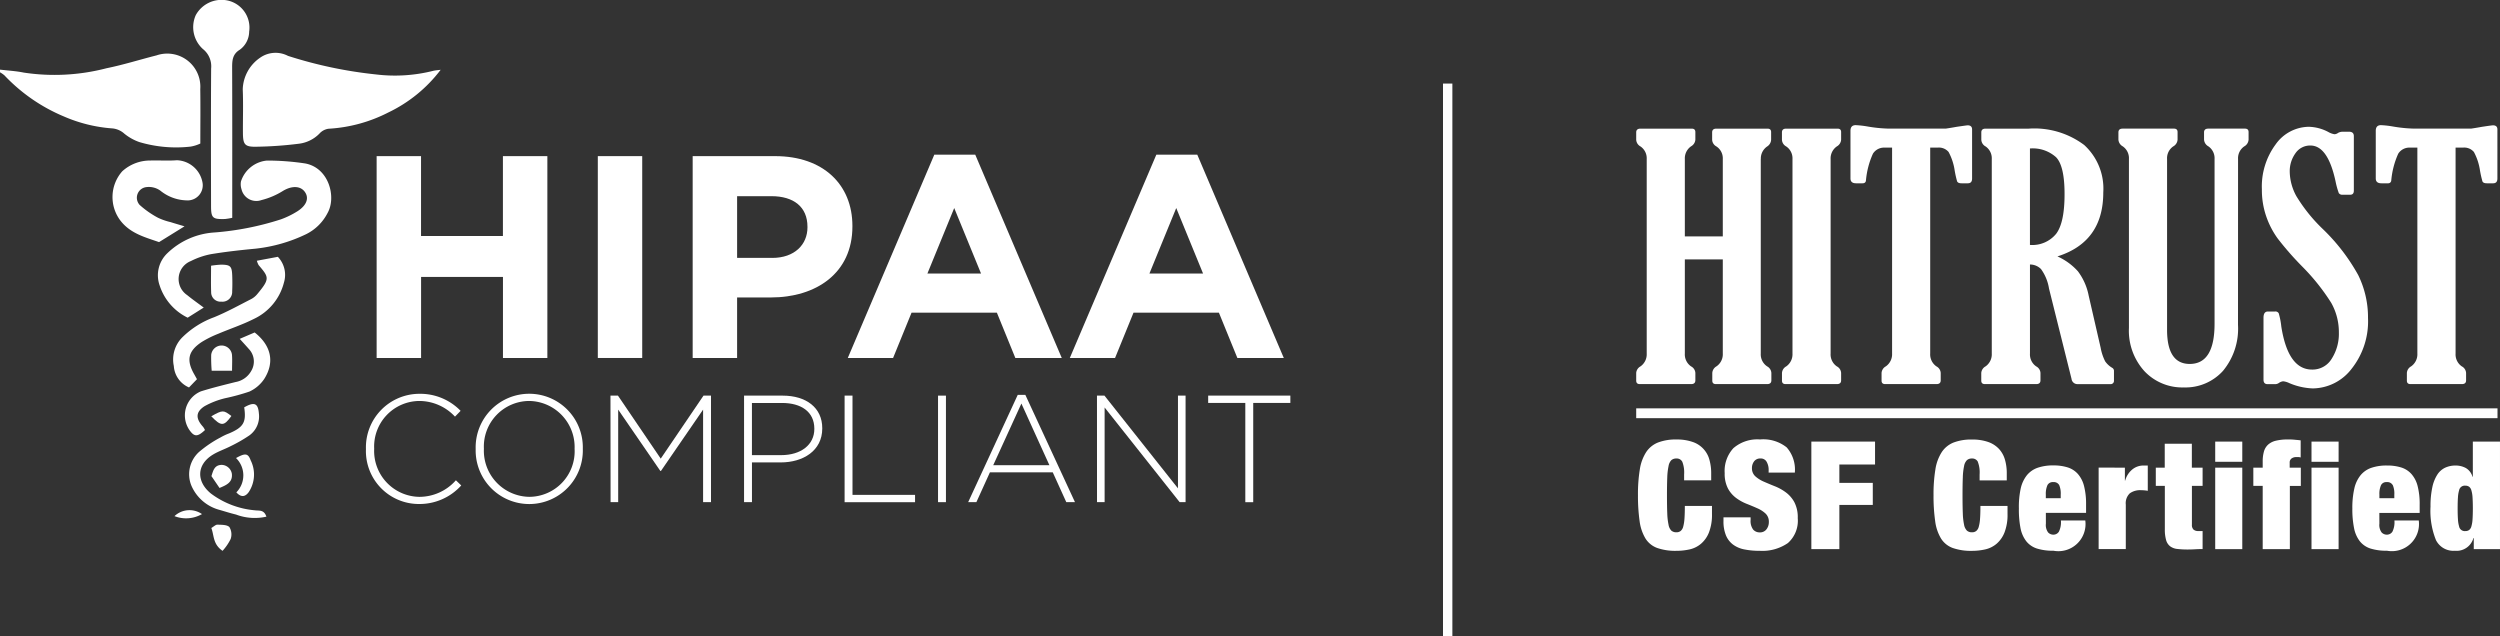 <svg xmlns="http://www.w3.org/2000/svg" width="266.938" height="67.923" viewBox="0 0 266.938 67.923">
  <rect x="0" y="0" width="266.938" height="67.923" fill="#333333" stroke="none"/>
  <g id="Group_125042" data-name="Group 125042" transform="translate(-1356.923 -12304.413)">
    <path id="Path_77873" data-name="Path 77873" d="M0,21.885c.841.1,1.7.145,2.523.314a21.989,21.989,0,0,0,8.849-.462c1.8-.365,3.561-.924,5.342-1.374a3.534,3.534,0,0,1,4.67,3.595c.029,1.9.006,3.792.006,5.818a3.9,3.9,0,0,1-1.046.328,13.76,13.76,0,0,1-5.473-.487,5.324,5.324,0,0,1-1.582-.884,2.209,2.209,0,0,0-1.388-.579,15.771,15.771,0,0,1-5.06-1.26,18.6,18.6,0,0,1-6.371-4.4A2.958,2.958,0,0,0,0,22.17Z" transform="translate(1356.923 12289.963)" fill="#ffffff"/>
    <path id="Path_77874" data-name="Path 77874" d="M112.041,21.618a15.277,15.277,0,0,1-5.6,4.564,15.917,15.917,0,0,1-6.374,1.733,1.594,1.594,0,0,0-.961.507,3.69,3.69,0,0,1-2.266,1.1,40.65,40.65,0,0,1-4.524.314c-1.186.02-1.38-.245-1.391-1.442-.011-1.568.046-3.136-.02-4.7a4.245,4.245,0,0,1,1.847-3.358,2.863,2.863,0,0,1,2.985-.2,46.383,46.383,0,0,0,9.422,1.984,16.662,16.662,0,0,0,6.069-.385c.265-.063.542-.077.812-.114Z" transform="translate(1291.937 12290.244)" fill="#ffffff"/>
    <path id="Path_77875" data-name="Path 77875" d="M64.075,75.817,62.356,76.9a5.829,5.829,0,0,1-3-3.467,3.25,3.25,0,0,1,.8-3.387,7.946,7.946,0,0,1,5.08-2.246A30.638,30.638,0,0,0,72.311,66.4a9.111,9.111,0,0,0,1.779-.872c1.006-.647,1.257-1.442.747-2.1-.493-.636-1.417-.6-2.295-.071a7.968,7.968,0,0,1-2.309.986,1.622,1.622,0,0,1-2.127-1.155,1.722,1.722,0,0,1-.06-.832,3.225,3.225,0,0,1,2.774-2.232,27.126,27.126,0,0,1,4.088.308c2.531.468,3.344,3.589,2.389,5.285a5.114,5.114,0,0,1-2.281,2.261,16.491,16.491,0,0,1-5.425,1.554c-1.6.151-3.193.328-4.772.59a8.147,8.147,0,0,0-2.118.73,2.065,2.065,0,0,0-.4,3.635c.51.419,1.052.8,1.773,1.334Z" transform="translate(1314.605 12261.434)" fill="#ffffff"/>
    <path id="Path_77876" data-name="Path 77876" d="M76.53,23.257a7.032,7.032,0,0,1-.778.128c-1.328.037-1.485-.1-1.485-1.423-.009-4.883-.02-9.77.009-14.653A2.349,2.349,0,0,0,73.4,5.237a3.145,3.145,0,0,1-.764-3.623A3.139,3.139,0,0,1,75.874.023a2.96,2.96,0,0,1,2.463,3.353,2.422,2.422,0,0,1-1,1.933c-.787.476-.821,1.155-.818,1.944.02,4.789.011,9.579.011,14.368v1.636Z" transform="translate(1305.191 12304.413)" fill="#ffffff"/>
    <path id="Path_77877" data-name="Path 77877" d="M49.831,67.061l-2.72,1.685c-1.477-.513-2.988-.9-4.048-2.2a4.157,4.157,0,0,1,.117-5.359,4.413,4.413,0,0,1,2.988-1.152c.946-.031,1.9.046,2.845-.031a2.89,2.89,0,0,1,2.745,2.417,1.617,1.617,0,0,1-1.485,1.87,4.624,4.624,0,0,1-3.028-1.043,2.107,2.107,0,0,0-1.465-.376,1.14,1.14,0,0,0-.736,1.907A9.727,9.727,0,0,0,47,66.146a6.7,6.7,0,0,0,1.34.465c.4.128.81.245,1.491.45" transform="translate(1326.794 12261.518)" fill="#ffffff"/>
    <path id="Path_77878" data-name="Path 77878" d="M73.787,96.609l2.241-.419a2.789,2.789,0,0,1,.65,2.748,5.889,5.889,0,0,1-3.227,3.891c-1.217.613-2.526,1.041-3.783,1.576a10.9,10.9,0,0,0-1.77.881c-1.468.972-1.665,1.956-.778,3.484.068.12.134.242.271.487-.274.285-.564.584-.85.881a2.678,2.678,0,0,1-1.622-2.292,3.343,3.343,0,0,1,.964-3.113,9.45,9.45,0,0,1,3.333-2.09c1.351-.55,2.634-1.263,3.937-1.927a2.122,2.122,0,0,0,.661-.527c1.391-1.668,1.269-1.81.162-3.113a2.022,2.022,0,0,1-.188-.465Z" transform="translate(1310.563 12235.645)" fill="#ffffff"/>
    <path id="Path_77879" data-name="Path 77879" d="M75.117,125.207c.659-.285,1.135-.487,1.6-.687,1.762,1.388,2.167,3.173,1.015,4.975a3.832,3.832,0,0,1-1.574,1.337,22.348,22.348,0,0,1-2.583.707,8.724,8.724,0,0,0-2.218.861c-.961.627-.944,1.32-.145,2.2a1.964,1.964,0,0,1,.2.342c-.767.716-1.106.727-1.576.111a2.772,2.772,0,0,1,1.152-4.248c1.214-.379,2.455-.684,3.692-.992a2.381,2.381,0,0,0,1.676-1.192,1.942,1.942,0,0,0-.271-2.349c-.274-.314-.559-.621-.961-1.066Z" transform="translate(1307.397 12215.391)" fill="#ffffff"/>
    <path id="Path_77880" data-name="Path 77880" d="M79.073,163.349a5.657,5.657,0,0,1-3.256-.225c-.6-.143-1.18-.331-1.77-.5A4.532,4.532,0,0,1,71.039,160a3.208,3.208,0,0,1,.81-3.538,12.409,12.409,0,0,1,2.323-1.574,5.884,5.884,0,0,1,.9-.425c1.548-.659,1.859-1.189,1.622-2.785,1.083-.616,1.482-.442,1.568.653a2.493,2.493,0,0,1-1.038,2.358,15.584,15.584,0,0,1-1.956,1.123c-.63.328-1.317.55-1.919.918-1.739,1.06-1.793,2.862-.208,4.151a9.131,9.131,0,0,0,4.69,1.79c.442.063.978-.1,1.237.69Z" transform="translate(1306.304 12196.229)" fill="#ffffff"/>
    <path id="Path_77881" data-name="Path 77881" d="M79.034,99.233a10.25,10.25,0,0,1,1.112-.114c.961.02,1.112.174,1.149,1.172.02.562.023,1.126-.006,1.688a1.039,1.039,0,0,1-1.155,1.092,1,1,0,0,1-1.089-1.012c-.034-.924-.009-1.85-.009-2.828Z" transform="translate(1300.424 12233.551)" fill="#ffffff"/>
    <path id="Path_77882" data-name="Path 77882" d="M81.305,132.1H79.13a16.562,16.562,0,0,1-.054-1.668,1.116,1.116,0,0,1,2.218-.057c.046.51.011,1.032.011,1.725" transform="translate(1300.396 12211.896)" fill="#ffffff"/>
    <path id="Path_77883" data-name="Path 77883" d="M88.434,174.279a2.579,2.579,0,0,0-.034-3.663c.992-.553,1.283-.519,1.568.251a3.394,3.394,0,0,1-.208,3.381c-.388.536-.827.579-1.323.034Z" transform="translate(1293.724 12182.705)" fill="#ffffff"/>
    <path id="Path_77884" data-name="Path 77884" d="M80.357,199.306c-1.049-.718-.892-1.645-1.2-2.44.257-.148.459-.362.653-.356.445.017,1.032,0,1.28.262a1.513,1.513,0,0,1,.131,1.269,5.369,5.369,0,0,1-.867,1.266" transform="translate(1300.33 12163.924)" fill="#ffffff"/>
    <path id="Path_77885" data-name="Path 77885" d="M80.054,176.6c-.325-.476-.584-.858-.864-1.266.185-.582.311-1.2,1.12-1.2a1.136,1.136,0,0,1,1.06.944c.1.9-.533,1.2-1.317,1.519" transform="translate(1300.309 12179.917)" fill="#ffffff"/>
    <path id="Path_77886" data-name="Path 77886" d="M79.13,154.617c1.226-.684,1.291-.681,2.147-.029-.8,1.112-1.095,1.126-2.147.029" transform="translate(1300.352 12194.243)" fill="#ffffff"/>
    <path id="Path_77887" data-name="Path 77887" d="M65.35,191.716a2.332,2.332,0,0,1,2.936-.217,3.394,3.394,0,0,1-2.936.217" transform="translate(1310.203 12167.806)" fill="#ffffff"/>
    <path id="Path_77888" data-name="Path 77888" d="M141.07,58.48h4.741v8.53h8.743V58.48H159.3V80.032h-4.741V71.38h-8.743v8.652H141.07Z" transform="translate(1256.068 12262.604)" fill="#ffffff"/>
    <rect id="Rectangle_39145" data-name="Rectangle 39145" width="4.741" height="21.552" transform="translate(1420.755 12321.084)" fill="#ffffff"/>
    <path id="Path_77889" data-name="Path 77889" d="M259.44,58.48h8.806c5.143,0,8.25,3.047,8.25,7.452v.063c0,4.989-3.88,7.575-8.712,7.575h-3.6v6.466H259.44Zm8.5,10.867c2.372,0,3.757-1.417,3.757-3.264V66.02c0-2.124-1.477-3.264-3.849-3.264h-3.663v6.588h3.757Z" transform="translate(1171.443 12262.604)" fill="#ffffff"/>
    <path id="Path_77890" data-name="Path 77890" d="M326.777,57.94h4.373l9.237,21.706h-4.957l-1.97-4.835h-9.114l-1.97,4.835H317.54Zm4.989,12.686-2.862-6.99-2.862,6.99h5.724Z" transform="translate(1129.906 12262.99)" fill="#ffffff"/>
    <path id="Path_77891" data-name="Path 77891" d="M409.937,57.94h4.373l9.237,21.706h-4.957l-1.97-4.835H407.5l-1.97,4.835H400.7l9.237-21.706m4.989,12.686-2.862-6.99-2.862,6.99h5.724Z" transform="translate(1070.453 12262.99)" fill="#ffffff"/>
    <path id="Path_77892" data-name="Path 77892" d="M137.06,153.415v-.031a5.718,5.718,0,0,1,5.687-5.884,6.005,6.005,0,0,1,4.422,1.819l-.6.619a5.224,5.224,0,0,0-3.834-1.673,4.863,4.863,0,0,0-4.795,5.086v.031a4.9,4.9,0,0,0,4.809,5.12,5.21,5.21,0,0,0,3.917-1.77l.57.553a6,6,0,0,1-4.518,1.981A5.654,5.654,0,0,1,137.06,153.415Z" transform="translate(1258.936 12198.962)" fill="#ffffff"/>
    <path id="Path_77893" data-name="Path 77893" d="M178.16,153.415v-.031a5.722,5.722,0,1,1,11.44-.034v.031a5.722,5.722,0,1,1-11.44.034m10.562,0v-.031a4.923,4.923,0,0,0-4.858-5.12,4.868,4.868,0,0,0-4.826,5.086v.031a4.924,4.924,0,0,0,4.861,5.12,4.867,4.867,0,0,0,4.826-5.086Z" transform="translate(1229.553 12198.962)" fill="#ffffff"/>
    <path id="Path_77894" data-name="Path 77894" d="M228.65,148.18h.8l4.567,6.728,4.567-6.728h.8v11.375h-.844v-9.881l-4.5,6.548h-.066l-4.5-6.548v9.881h-.812Z" transform="translate(1193.456 12198.476)" fill="#ffffff"/>
    <path id="Path_77895" data-name="Path 77895" d="M278.67,148.18H282.8c2.5,0,4.225,1.283,4.225,3.478v.031c0,2.389-2.064,3.623-4.436,3.623h-3.07v4.242h-.844V148.18Zm3.965,6.354c2.112,0,3.544-1.106,3.544-2.794v-.031c0-1.8-1.4-2.745-3.444-2.745h-3.219v5.573h3.122Z" transform="translate(1157.695 12198.476)" fill="#ffffff"/>
    <path id="Path_77896" data-name="Path 77896" d="M316.34,148.18h.844v10.6h6.679v.781H316.34V148.18Z" transform="translate(1130.765 12198.476)" fill="#ffffff"/>
    <rect id="Rectangle_39146" data-name="Rectangle 39146" width="0.844" height="11.375" transform="translate(1457.082 12346.656)" fill="#ffffff"/>
    <path id="Path_77897" data-name="Path 77897" d="M367.907,147.89h.812l5.3,11.457h-.927l-1.445-3.184h-6.711l-1.445,3.184h-.878Zm3.381,7.509-2.99-6.582L365.29,155.4Z" transform="translate(1097.685 12198.684)" fill="#ffffff"/>
    <path id="Path_77898" data-name="Path 77898" d="M410.87,148.18h.8l7.848,9.9v-9.9h.812v11.375h-.633l-8.011-10.109v10.109h-.812Z" transform="translate(1063.183 12198.476)" fill="#ffffff"/>
    <path id="Path_77899" data-name="Path 77899" d="M456.485,148.961H452.52v-.781h8.775v.781h-3.965v10.6h-.844Z" transform="translate(1033.406 12198.476)" fill="#ffffff"/>
    <path id="Path_77900" data-name="Path 77900" d="M13.3,5.356V26.133a1.542,1.542,0,0,0,.683,1.367.851.851,0,0,1,.449.7v.79q0,.4-.456.4H8.509c-.257,0-.385-.124-.385-.369V28.2a.876.876,0,0,1,.439-.7,1.559,1.559,0,0,0,.683-1.367V16.074H5.193V26.129A1.545,1.545,0,0,0,5.861,27.5a.844.844,0,0,1,.456.7v.79q0,.4-.456.4H.386c-.259,0-.386-.124-.386-.369V28.2a.872.872,0,0,1,.456-.7,1.573,1.573,0,0,0,.666-1.367V5.356A1.53,1.53,0,0,0,.456,4.013.857.857,0,0,1,0,3.285V2.514q0-.4.456-.4H5.931c.257,0,.386.122.386.369v.806A.888.888,0,0,1,5.861,4a1.554,1.554,0,0,0-.668,1.351v8.271H9.246V5.356a1.517,1.517,0,0,0-.682-1.342.856.856,0,0,1-.456-.72v-.78c0-.269.15-.4.454-.4h5.459c.255,0,.385.122.385.369v.806a.9.9,0,0,1-.423.729,1.552,1.552,0,0,0-.675,1.351" transform="translate(1531.629 12316.035)" fill="#ffffff"/>
    <path id="Path_77901" data-name="Path 77901" d="M94.243,26.131a1.544,1.544,0,0,0,.668,1.369.844.844,0,0,1,.454.7v.79c0,.269-.15.4-.454.4H89.435c-.257,0-.385-.124-.385-.369V28.2a.867.867,0,0,1,.454-.7,1.573,1.573,0,0,0,.668-1.369V5.356A1.529,1.529,0,0,0,89.5,4.013a.855.855,0,0,1-.454-.72v-.78c0-.269.15-.4.454-.4h5.48c.259,0,.386.122.386.367v.808a.886.886,0,0,1-.454.72,1.556,1.556,0,0,0-.668,1.351Z" transform="translate(1458.144 12316.035)" fill="#ffffff"/>
    <path id="Path_77902" data-name="Path 77902" d="M139.42,2.4V24.39a1.549,1.549,0,0,0,.666,1.369.844.844,0,0,1,.456.7v.79q0,.4-.456.4h-5.474c-.257,0-.386-.124-.386-.369v-.825a.872.872,0,0,1,.456-.7,1.573,1.573,0,0,0,.668-1.369V2.4h-.773a1.4,1.4,0,0,0-1.272.648,8.778,8.778,0,0,0-.746,2.861c-.023.2-.145.3-.369.3h-.683q-.594,0-.6-.509V.6q0-.6.561-.6a9.688,9.688,0,0,1,1.246.14,15.128,15.128,0,0,0,2.176.227h6.21q.475-.068,1.159-.192c.7-.1,1.087-.157,1.159-.157.315,0,.474.147.474.439V5.7q0,.509-.456.509h-.668c-.269,0-.43-.077-.482-.229a11.043,11.043,0,0,1-.253-1.14,5.991,5.991,0,0,0-.65-1.975A1.351,1.351,0,0,0,140.21,2.4Z" transform="translate(1423.601 12317.776)" fill="#ffffff"/>
    <path id="Path_77903" data-name="Path 77903" d="M215.99,16.621v9.51a1.547,1.547,0,0,0,.666,1.369.844.844,0,0,1,.456.7v.79q0,.4-.456.4h-5.48c-.257,0-.386-.124-.386-.369V28.2a.872.872,0,0,1,.456-.7,1.573,1.573,0,0,0,.666-1.369V5.356a1.531,1.531,0,0,0-.661-1.342.856.856,0,0,1-.456-.72v-.78q0-.4.456-.4h4.6a8.87,8.87,0,0,1,5.932,1.748,6.308,6.308,0,0,1,2.035,5.069q0,5.28-4.894,6.825a6.507,6.507,0,0,1,2.185,1.589,6.324,6.324,0,0,1,1.15,2.6l1.279,5.567a5.307,5.307,0,0,0,.481,1.447,2.378,2.378,0,0,0,.781.711.372.372,0,0,1,.159.332v1.005a.35.35,0,0,1-.309.386.355.355,0,0,1-.076,0h-3.5a.635.635,0,0,1-.647-.566l-2.405-9.645a4.8,4.8,0,0,0-.851-2.071,1.647,1.647,0,0,0-1.183-.491m0-12.389v10.3a3.284,3.284,0,0,0,2.8-1.192q.9-1.192.895-4.247,0-2.984-.9-3.92A3.715,3.715,0,0,0,216,4.232" transform="translate(1357.683 12316.035)" fill="#ffffff"/>
    <path id="Path_77904" data-name="Path 77904" d="M307.348,23.065a7.054,7.054,0,0,1-1.6,4.91,5.389,5.389,0,0,1-4.177,1.771A5.554,5.554,0,0,1,297.347,28a6.42,6.42,0,0,1-1.645-4.6V5.352A1.528,1.528,0,0,0,295.034,4a.881.881,0,0,1-.454-.718V2.512c0-.267.15-.4.454-.4h5.476c.257,0,.386.122.386.367v.808a.883.883,0,0,1-.456.718,1.528,1.528,0,0,0-.666,1.349V23.59q0,3.648,2.421,3.648,2.648,0,2.65-4.279V5.352A1.533,1.533,0,0,0,304.178,4a.883.883,0,0,1-.456-.718V2.512c0-.267.152-.4.456-.4h3.912q.388,0,.388.367v.808a.883.883,0,0,1-.456.718,1.528,1.528,0,0,0-.668,1.349Z" transform="translate(1288.538 12316.035)" fill="#ffffff"/>
    <path id="Path_77905" data-name="Path 77905" d="M383.661,28.48h-.874c-.292,0-.439-.159-.439-.475V21.391q0-.668.474-.668h.755a.393.393,0,0,1,.4.2,7.953,7.953,0,0,1,.271,1.4q.722,4.6,3.283,4.6a2.383,2.383,0,0,0,2.1-1.159,4.958,4.958,0,0,0,.764-2.807,6.363,6.363,0,0,0-.816-3.158,22.587,22.587,0,0,0-3.146-3.929,32.616,32.616,0,0,1-2.569-2.94,9.024,9.024,0,0,1-1.224-2.361,8.594,8.594,0,0,1-.465-2.894,7.554,7.554,0,0,1,1.465-4.789A4.395,4.395,0,0,1,387.189,1a4.682,4.682,0,0,1,2.069.549,1.953,1.953,0,0,0,.668.246.7.7,0,0,0,.386-.143,1.01,1.01,0,0,1,.524-.124h.648c.339,0,.51.157.51.472V7.817c0,.292-.129.437-.386.437H390.8a.442.442,0,0,1-.413-.175,8.5,8.5,0,0,1-.35-1.272Q389.214,3,387.355,3a1.886,1.886,0,0,0-1.606.842,3.256,3.256,0,0,0-.6,1.947,5.593,5.593,0,0,0,.711,2.622,17.21,17.21,0,0,0,2.833,3.518,20.747,20.747,0,0,1,3.765,4.9,10.218,10.218,0,0,1,1.049,4.588,8.154,8.154,0,0,1-1.748,5.418,5.294,5.294,0,0,1-4.149,2.1,7.008,7.008,0,0,1-2.51-.568,2.015,2.015,0,0,0-.648-.192.931.931,0,0,0-.456.175.719.719,0,0,1-.334.126" transform="translate(1216.261 12316.951)" fill="#ffffff"/>
    <path id="Path_77906" data-name="Path 77906" d="M460.337,2.4V24.39a1.545,1.545,0,0,0,.668,1.369.844.844,0,0,1,.454.7v.79c0,.269-.15.4-.454.4h-5.483c-.257,0-.385-.124-.385-.369v-.825a.867.867,0,0,1,.454-.7,1.573,1.573,0,0,0,.666-1.369V2.4h-.771a1.4,1.4,0,0,0-1.272.648,8.818,8.818,0,0,0-.745,2.861.322.322,0,0,1-.34.3l-.029,0h-.685q-.594,0-.6-.509V.6q0-.6.561-.6a9.658,9.658,0,0,1,1.246.14A15.153,15.153,0,0,0,455.8.367h6.212q.472-.068,1.157-.192,1.049-.157,1.159-.157c.315,0,.474.147.474.439V5.7q0,.509-.456.509h-.666c-.271,0-.432-.077-.482-.229a11.382,11.382,0,0,1-.255-1.14,5.969,5.969,0,0,0-.65-1.975A1.353,1.353,0,0,0,461.12,2.4Z" transform="translate(1158.781 12317.776)" fill="#ffffff"/>
    <path id="Path_77907" data-name="Path 77907" d="M5.806,194.375a.657.657,0,0,0-.626-.35.785.785,0,0,0-.54.175,1.174,1.174,0,0,0-.3.627A6.937,6.937,0,0,0,4.2,196.04c-.021.51-.031,1.15-.031,1.923s.01,1.412.031,1.923a6.99,6.99,0,0,0,.138,1.215,1.174,1.174,0,0,0,.3.626.787.787,0,0,0,.54.175.7.7,0,0,0,.449-.138.873.873,0,0,0,.274-.458,4.338,4.338,0,0,0,.136-.86c.026-.358.04-.813.04-1.358H8.975v.851a5.218,5.218,0,0,1-.322,1.979A3.079,3.079,0,0,1,7.8,203.13a2.823,2.823,0,0,1-1.213.6,6.465,6.465,0,0,1-1.407.152,5.856,5.856,0,0,1-2.059-.306,2.479,2.479,0,0,1-1.255-1.021,4.816,4.816,0,0,1-.619-1.849,19.062,19.062,0,0,1-.175-2.741,16.317,16.317,0,0,1,.2-2.783,4.7,4.7,0,0,1,.683-1.849,2.719,2.719,0,0,1,1.269-1.021,5.275,5.275,0,0,1,1.954-.318,5.067,5.067,0,0,1,1.72.259,2.746,2.746,0,0,1,1.793,1.872,5.265,5.265,0,0,1,.2,1.5v.734H6v-.643a3.136,3.136,0,0,0-.194-1.342" transform="translate(1530.745 12159.345)" fill="#ffffff"/>
    <path id="Path_77908" data-name="Path 77908" d="M58.126,195.269a1.717,1.717,0,0,0-.21-.874.7.7,0,0,0-.648-.364.811.811,0,0,0-.7.313,1.171,1.171,0,0,0-.225.7,1.148,1.148,0,0,0,.362.893,3.335,3.335,0,0,0,.909.57q.549.241,1.175.491a5.177,5.177,0,0,1,1.173.652,3.22,3.22,0,0,1,.909,1.049,3.482,3.482,0,0,1,.362,1.7,3.186,3.186,0,0,1-1.049,2.66,4.792,4.792,0,0,1-3.022.83,7.978,7.978,0,0,1-1.648-.152,2.954,2.954,0,0,1-1.206-.524,2.37,2.37,0,0,1-.748-.989,3.9,3.9,0,0,1-.257-1.51v-.4H56.2v.273a1.534,1.534,0,0,0,.273,1.036.914.914,0,0,0,.7.3.853.853,0,0,0,.715-.322,1.249,1.249,0,0,0,.259-.794,1.176,1.176,0,0,0-.35-.893,3.077,3.077,0,0,0-.874-.563q-.524-.234-1.133-.474a4.947,4.947,0,0,1-1.134-.627,3.084,3.084,0,0,1-.874-1.014,3.383,3.383,0,0,1-.35-1.64,3.586,3.586,0,0,1,.933-2.669A3.907,3.907,0,0,1,57.209,192a4,4,0,0,1,2.839.844,3.589,3.589,0,0,1,.874,2.693h-2.8Z" transform="translate(1487.645 12159.336)" fill="#ffffff"/>
    <path id="Path_77909" data-name="Path 77909" d="M113.8,193.31v2.447h-3.81v1.961h3.569v2.354h-3.569v4.719H107V193.31Z" transform="translate(1443.331 12158.254)" fill="#ffffff"/>
    <path id="Path_77910" data-name="Path 77910" d="M186.366,194.391a.661.661,0,0,0-.627-.35.781.781,0,0,0-.538.175,1.175,1.175,0,0,0-.306.628,6.785,6.785,0,0,0-.136,1.213c-.021.51-.031,1.15-.031,1.923s.01,1.412.031,1.923a6.838,6.838,0,0,0,.136,1.215,1.174,1.174,0,0,0,.306.626.781.781,0,0,0,.538.175.711.711,0,0,0,.451-.138.875.875,0,0,0,.273-.458,4.1,4.1,0,0,0,.136-.86c.028-.358.04-.813.04-1.358h2.894v.851a5.184,5.184,0,0,1-.322,1.979,3.076,3.076,0,0,1-.851,1.213,2.831,2.831,0,0,1-1.215.6,6.467,6.467,0,0,1-1.407.152,5.846,5.846,0,0,1-2.057-.306,2.479,2.479,0,0,1-1.255-1.021,4.758,4.758,0,0,1-.619-1.849,18.811,18.811,0,0,1-.175-2.741,16.316,16.316,0,0,1,.2-2.783,4.718,4.718,0,0,1,.683-1.849,2.715,2.715,0,0,1,1.271-1.021,5.265,5.265,0,0,1,1.945-.315,5.071,5.071,0,0,1,1.73.259,2.881,2.881,0,0,1,1.148.731,2.839,2.839,0,0,1,.643,1.141,5.2,5.2,0,0,1,.2,1.5v.731h-2.9v-.643a3.14,3.14,0,0,0-.192-1.342" transform="translate(1381.744 12159.329)" fill="#ffffff"/>
    <path id="Path_77911" data-name="Path 77911" d="M236.656,214.124a1.328,1.328,0,0,0,.241.94.766.766,0,0,0,.545.234.689.689,0,0,0,.6-.315,2.277,2.277,0,0,0,.217-1.2h2.606a2.9,2.9,0,0,1-3.408,3.23,5.66,5.66,0,0,1-1.748-.232,2.376,2.376,0,0,1-1.141-.773,3.3,3.3,0,0,1-.62-1.4,10.345,10.345,0,0,1-.175-2.106,9.188,9.188,0,0,1,.194-2.132,3.5,3.5,0,0,1,.659-1.416,2.585,2.585,0,0,1,1.15-.8,5.027,5.027,0,0,1,1.681-.25,4.959,4.959,0,0,1,1.519.21,2.446,2.446,0,0,1,1.094.7,3.119,3.119,0,0,1,.659,1.286,7.665,7.665,0,0,1,.217,1.986v.884h-4.293Zm1.423-4.116a.652.652,0,0,0-.636-.322.636.636,0,0,0-.619.322,2.3,2.3,0,0,0-.175,1.014v.385h1.591v-.385a2.3,2.3,0,0,0-.161-1.014" transform="translate(1338.717 12146.204)" fill="#ffffff"/>
    <path id="Path_77912" data-name="Path 77912" d="M285.318,208.165v1.383h.031a2.309,2.309,0,0,1,.773-1.2,1.866,1.866,0,0,1,1.173-.411h.467v2.7c-.128-.023-.252-.038-.371-.049s-.236-.016-.35-.016a1.88,1.88,0,0,0-1.2.337,1.46,1.46,0,0,0-.426,1.206v4.744h-2.9v-8.7Z" transform="translate(1298.49 12146.182)" fill="#ffffff"/>
    <path id="Path_77913" data-name="Path 77913" d="M318.348,197.157V194.6h2.895v2.557h1.148V199.1h-1.141v4.149a.678.678,0,0,0,.175.524.762.762,0,0,0,.524.152h.442v1.923c-.267,0-.537.009-.8.024s-.524.024-.771.024a9.316,9.316,0,0,1-1.126-.058,1.536,1.536,0,0,1-.764-.281,1.269,1.269,0,0,1-.435-.666,4.069,4.069,0,0,1-.136-1.166V199.1h-.965v-1.94Z" transform="translate(1269.715 12157.19)" fill="#ffffff"/>
    <path id="Path_77914" data-name="Path 77914" d="M356.6,195.465H353.71V193.31H356.6Zm0,9.327H353.71v-8.7H356.6Z" transform="translate(1239.743 12158.255)" fill="#ffffff"/>
    <path id="Path_77915" data-name="Path 77915" d="M377,196.955v-1.945h1v-.627a3.888,3.888,0,0,1,.136-1.11,1.573,1.573,0,0,1,.451-.731,1.887,1.887,0,0,1,.827-.411,5.339,5.339,0,0,1,1.258-.133,6.621,6.621,0,0,1,.683.024c.241.024.475.04.7.073v1.825a1.128,1.128,0,0,0-.217-.04h-.266a.83.83,0,0,0-.482.143.524.524,0,0,0-.208.467v.524h1.189v1.945H380.9v6.749h-2.9v-6.754Z" transform="translate(1220.523 12159.338)" fill="#ffffff"/>
    <path id="Path_77916" data-name="Path 77916" d="M415.424,195.465H412.53V193.31h2.895Zm0,9.327H412.53v-8.7h2.895Z" transform="translate(1191.204 12158.255)" fill="#ffffff"/>
    <path id="Path_77917" data-name="Path 77917" d="M440.385,214.174a1.328,1.328,0,0,0,.241.94.767.767,0,0,0,.547.234.7.7,0,0,0,.6-.315,2.278,2.278,0,0,0,.217-1.2h2.6a2.9,2.9,0,0,1-3.4,3.23,5.659,5.659,0,0,1-1.748-.232,2.384,2.384,0,0,1-1.141-.773,3.285,3.285,0,0,1-.619-1.4,10.226,10.226,0,0,1-.185-2.106,9.182,9.182,0,0,1,.21-2.122,3.445,3.445,0,0,1,.659-1.416,2.576,2.576,0,0,1,1.15-.8,5.019,5.019,0,0,1,1.68-.25,4.959,4.959,0,0,1,1.519.21,2.446,2.446,0,0,1,1.094.7,3.1,3.1,0,0,1,.659,1.286,7.664,7.664,0,0,1,.217,1.986v.884h-4.305Zm1.423-4.116a.649.649,0,0,0-.634-.322.633.633,0,0,0-.613.322,2.273,2.273,0,0,0-.175,1.014v.385h1.592v-.385a2.271,2.271,0,0,0-.163-1.014Z" transform="translate(1170.598 12146.154)" fill="#ffffff"/>
    <path id="Path_77918" data-name="Path 77918" d="M492.667,193.31v11.482h-2.8V203.6h-.033a1.863,1.863,0,0,1-1.979,1.365,2.077,2.077,0,0,1-2.026-1.141,8.305,8.305,0,0,1-.58-3.569,9.356,9.356,0,0,1,.194-2.075,4.021,4.021,0,0,1,.538-1.351,2.023,2.023,0,0,1,.844-.739,2.621,2.621,0,0,1,1.094-.225,2.273,2.273,0,0,1,1.1.266,1.573,1.573,0,0,1,.715.94h.033V193.31Zm-4.489,8.3a3.286,3.286,0,0,0,.121.748.615.615,0,0,0,.668.507.685.685,0,0,0,.4-.112.732.732,0,0,0,.248-.4,3.287,3.287,0,0,0,.121-.748c.021-.309.033-.7.033-1.157s-.012-.863-.033-1.175a3.282,3.282,0,0,0-.121-.746.732.732,0,0,0-.248-.4.685.685,0,0,0-.4-.112.615.615,0,0,0-.668.507,3.282,3.282,0,0,0-.121.746q-.033.467-.033,1.175t.033,1.157" transform="translate(1131.193 12158.255)" fill="#ffffff"/>
    <rect id="Rectangle_39148" data-name="Rectangle 39148" width="91.965" height="1.049" transform="translate(1531.629 12348.015)" fill="#fff"/>
    <line id="Line_2307" data-name="Line 2307" y2="59" transform="translate(1511.5 12313.336)" fill="none" stroke="#fff" stroke-width="1"/>
  </g>
</svg>
